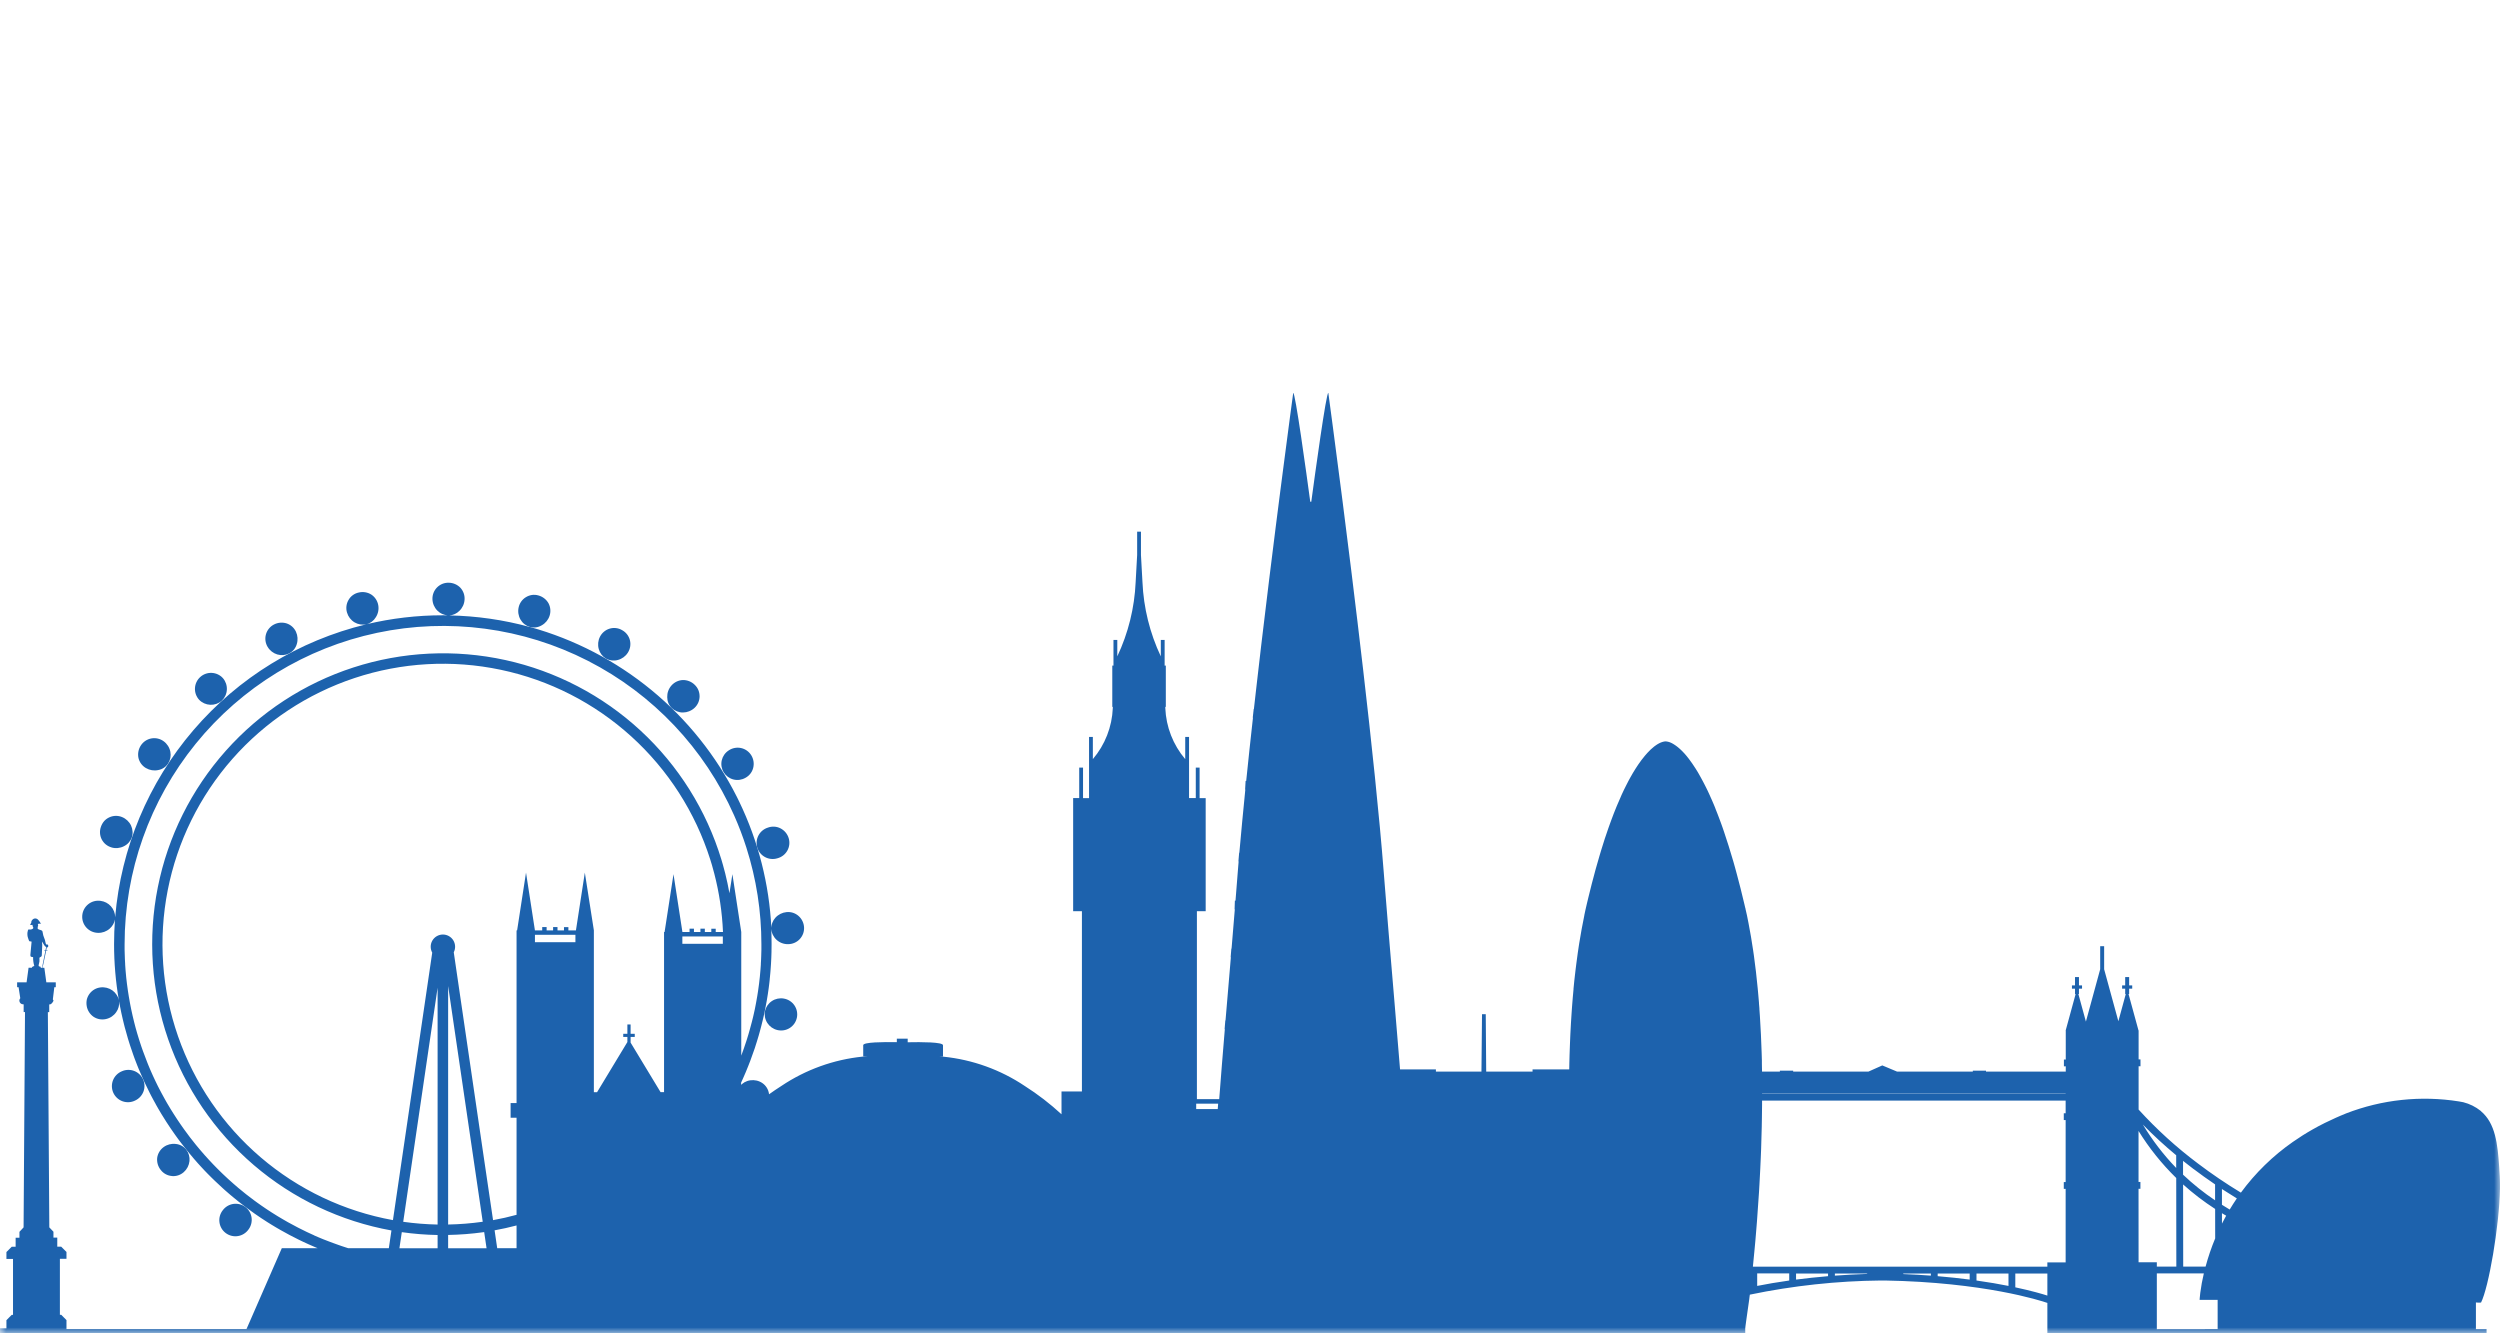 <svg xmlns="http://www.w3.org/2000/svg" width="210" height="112" viewBox="0 0 210 112" fill="none"><g clip-path="url(#clip0_1141_1112)"><mask id="mask0_1141_1112" style="mask-type:luminance" maskUnits="userSpaceOnUse" x="0" y="0" width="210" height="112"><path d="M210 0H0V112H210V0Z" fill="white"></path></mask><g mask="url(#mask0_1141_1112)"><path d="M126.18 85.421C126.236 85.433 126.229 85.428 126.18 85.421Z" fill="#1D62AD"></path><path d="M64.257 84.93C64.193 85.278 64.265 85.638 64.459 85.935C64.653 86.231 64.953 86.442 65.298 86.523C65.474 86.566 65.657 86.572 65.836 86.543C66.015 86.513 66.186 86.448 66.339 86.351C66.492 86.254 66.624 86.127 66.727 85.978C66.83 85.829 66.901 85.66 66.938 85.483C66.975 85.306 66.975 85.123 66.939 84.945C66.904 84.767 66.833 84.599 66.73 84.449C66.628 84.299 66.497 84.172 66.344 84.074C66.192 83.977 66.021 83.91 65.842 83.88C65.494 83.818 65.135 83.892 64.84 84.088C64.544 84.283 64.336 84.585 64.257 84.93Z" fill="#1D62AD"></path><path d="M20.875 103.276C21.09 102.99 21.182 102.63 21.132 102.276C21.082 101.922 20.893 101.602 20.607 101.387C20.321 101.171 19.961 101.079 19.607 101.129C19.253 101.179 18.933 101.368 18.718 101.654C18.605 101.795 18.521 101.957 18.472 102.131C18.423 102.305 18.41 102.487 18.433 102.666C18.455 102.846 18.514 103.019 18.604 103.175C18.695 103.331 18.816 103.468 18.96 103.576C19.105 103.685 19.27 103.763 19.445 103.807C19.62 103.851 19.802 103.859 19.981 103.831C20.16 103.803 20.331 103.739 20.484 103.644C20.637 103.549 20.77 103.424 20.875 103.276Z" fill="#1D62AD"></path><path d="M14.439 98.79C14.62 98.806 14.801 98.784 14.973 98.727C15.145 98.669 15.304 98.578 15.439 98.457C15.709 98.218 15.88 97.886 15.917 97.527C15.95 97.183 15.852 96.84 15.642 96.566C15.534 96.432 15.4 96.32 15.248 96.239C15.096 96.157 14.93 96.108 14.758 96.092C14.401 96.048 14.041 96.141 13.751 96.352C13.604 96.458 13.48 96.592 13.386 96.747C13.292 96.901 13.23 97.073 13.204 97.252C13.184 97.435 13.2 97.619 13.251 97.796C13.303 97.972 13.389 98.136 13.504 98.279C13.617 98.425 13.759 98.546 13.921 98.633C14.084 98.721 14.263 98.773 14.447 98.786" fill="#1D62AD"></path><path d="M11.352 92.444C11.675 92.295 11.926 92.024 12.051 91.691C12.176 91.357 12.163 90.988 12.017 90.664C11.87 90.339 11.602 90.086 11.269 89.959C10.937 89.832 10.567 89.841 10.242 89.985C10.073 90.053 9.92 90.155 9.792 90.284C9.664 90.412 9.563 90.566 9.495 90.734C9.428 90.903 9.395 91.084 9.399 91.265C9.403 91.447 9.443 91.626 9.518 91.792C9.593 91.957 9.7 92.106 9.834 92.229C9.968 92.353 10.125 92.447 10.296 92.508C10.467 92.569 10.649 92.595 10.83 92.584C11.012 92.573 11.189 92.525 11.352 92.444Z" fill="#1D62AD"></path><path d="M9.367 71.186C9.713 71.285 10.083 71.25 10.403 71.086C10.716 70.936 10.957 70.668 11.074 70.341C11.13 70.177 11.15 70.003 11.133 69.83C11.121 69.661 11.078 69.496 11.006 69.343C10.851 69.018 10.579 68.763 10.244 68.63C10.077 68.562 9.897 68.529 9.716 68.533C9.535 68.537 9.357 68.577 9.192 68.652C9.027 68.725 8.879 68.832 8.756 68.965C8.633 69.107 8.538 69.272 8.478 69.45C8.416 69.622 8.39 69.805 8.401 69.987C8.413 70.17 8.462 70.348 8.545 70.511C8.629 70.673 8.745 70.817 8.887 70.933C9.029 71.048 9.193 71.133 9.369 71.182" fill="#1D62AD"></path><path d="M12.261 64.518C12.571 64.701 12.938 64.761 13.29 64.685C13.46 64.654 13.621 64.588 13.764 64.493C13.907 64.397 14.03 64.274 14.124 64.13C14.31 63.839 14.376 63.487 14.31 63.148C14.24 62.793 14.039 62.478 13.746 62.265C13.599 62.157 13.432 62.081 13.254 62.04C13.076 61.999 12.892 61.996 12.713 62.029C12.533 62.062 12.363 62.131 12.211 62.232C12.06 62.334 11.93 62.465 11.831 62.618C11.73 62.771 11.66 62.943 11.626 63.124C11.592 63.304 11.594 63.49 11.631 63.67C11.673 63.846 11.749 64.012 11.857 64.158C11.965 64.303 12.101 64.426 12.257 64.517" fill="#1D62AD"></path><path d="M18.625 58.864C18.883 58.621 19.038 58.288 19.056 57.934C19.075 57.58 18.956 57.233 18.725 56.964C18.485 56.699 18.148 56.54 17.791 56.523C17.433 56.505 17.083 56.631 16.818 56.871C16.553 57.112 16.394 57.448 16.377 57.806C16.359 58.164 16.485 58.514 16.725 58.779C16.971 59.035 17.305 59.186 17.659 59.202C18.012 59.217 18.359 59.097 18.625 58.864Z" fill="#1D62AD"></path><path d="M23.301 54.976C23.632 55.074 23.988 55.041 24.296 54.884C24.448 54.804 24.583 54.694 24.692 54.561C24.801 54.428 24.881 54.273 24.929 54.108C25.037 53.764 25.012 53.392 24.86 53.066C24.784 52.902 24.675 52.756 24.541 52.635C24.406 52.515 24.248 52.423 24.077 52.366C23.723 52.255 23.34 52.289 23.011 52.46C22.849 52.544 22.706 52.66 22.591 52.802C22.476 52.943 22.39 53.106 22.34 53.282C22.29 53.457 22.277 53.641 22.3 53.821C22.324 54.002 22.384 54.176 22.477 54.333C22.661 54.644 22.956 54.874 23.302 54.978" fill="#1D62AD"></path><path d="M44.053 52.428C44.188 52.535 44.343 52.616 44.509 52.665C44.675 52.71 44.848 52.722 45.019 52.698C45.19 52.675 45.354 52.617 45.502 52.529C45.816 52.356 46.052 52.07 46.164 51.729C46.221 51.557 46.242 51.375 46.227 51.194C46.212 51.013 46.16 50.837 46.076 50.677C45.986 50.517 45.865 50.377 45.72 50.264C45.575 50.151 45.41 50.068 45.233 50.019C45.052 49.965 44.862 49.951 44.676 49.978C44.499 50.007 44.329 50.07 44.176 50.163C44.021 50.257 43.888 50.381 43.783 50.528C43.678 50.675 43.604 50.842 43.566 51.019C43.487 51.371 43.544 51.74 43.726 52.052C43.811 52.198 43.923 52.327 44.058 52.43" fill="#1D62AD"></path><path d="M50.9 55.321C51.204 55.487 51.561 55.53 51.895 55.439C52.244 55.349 52.545 55.13 52.738 54.826C52.836 54.674 52.902 54.503 52.933 54.324C52.963 54.145 52.957 53.962 52.915 53.786C52.872 53.607 52.791 53.439 52.679 53.293C52.568 53.147 52.426 53.026 52.265 52.937C52.107 52.842 51.931 52.782 51.748 52.76C51.565 52.737 51.379 52.754 51.203 52.808C51.03 52.861 50.869 52.948 50.731 53.065C50.592 53.181 50.479 53.325 50.397 53.486C50.234 53.807 50.198 54.178 50.297 54.524C50.39 54.858 50.607 55.145 50.904 55.324" fill="#1D62AD"></path><path d="M56.873 59.757C57.031 59.82 57.199 59.852 57.368 59.85C57.73 59.847 58.076 59.709 58.34 59.462C58.472 59.339 58.578 59.191 58.651 59.026C58.724 58.861 58.763 58.683 58.766 58.502C58.767 58.321 58.733 58.142 58.666 57.974C58.594 57.8 58.485 57.644 58.347 57.515C58.216 57.387 58.06 57.287 57.89 57.22C57.719 57.152 57.537 57.12 57.353 57.123C57.172 57.132 56.994 57.177 56.831 57.256C56.667 57.335 56.521 57.447 56.401 57.583C56.163 57.852 56.037 58.201 56.047 58.56C56.047 58.732 56.08 58.903 56.147 59.062C56.214 59.221 56.312 59.365 56.435 59.485C56.562 59.603 56.71 59.695 56.871 59.757" fill="#1D62AD"></path><path d="M62.619 65.337C62.777 65.251 62.916 65.134 63.027 64.993C63.139 64.851 63.22 64.688 63.266 64.514C63.313 64.336 63.323 64.15 63.297 63.967C63.27 63.785 63.207 63.61 63.112 63.452C63.017 63.296 62.892 63.161 62.745 63.056C62.597 62.95 62.429 62.875 62.251 62.836C62.073 62.797 61.889 62.794 61.711 62.829C61.532 62.863 61.362 62.933 61.212 63.035C60.915 63.226 60.706 63.525 60.627 63.869C60.549 64.212 60.608 64.573 60.792 64.873C60.977 65.174 61.271 65.39 61.612 65.477C61.954 65.563 62.316 65.512 62.62 65.335" fill="#1D62AD"></path><path d="M65.301 72.096C65.477 72.05 65.642 71.97 65.786 71.858C65.93 71.747 66.05 71.608 66.138 71.449C66.227 71.29 66.282 71.115 66.301 70.933C66.319 70.753 66.301 70.57 66.247 70.396C66.192 70.22 66.102 70.056 65.983 69.916C65.863 69.775 65.717 69.66 65.552 69.577C65.391 69.496 65.215 69.449 65.035 69.439C64.856 69.429 64.676 69.456 64.507 69.518C64.165 69.623 63.879 69.86 63.711 70.176C63.544 70.493 63.509 70.862 63.614 71.204C63.72 71.546 63.957 71.833 64.273 72C64.589 72.167 64.959 72.202 65.301 72.097" fill="#1D62AD"></path><path d="M208 109.407L208.062 109.414C208.177 109.425 208.292 109.425 208.407 109.414C209.038 108.181 209.943 103.03 209.999 99.836C209.999 99.739 209.999 99.645 209.999 99.552C209.999 99.276 209.993 99.017 209.978 98.779C209.963 98.541 209.949 98.3 209.934 98.066C209.805 96.066 209.606 94.357 208.401 93.341V93.325H208.383C208.38 93.32 208.377 93.315 208.373 93.31C207.945 92.968 207.448 92.721 206.917 92.587C206.796 92.563 206.672 92.541 206.548 92.519C203.351 92.011 200.078 92.361 197.06 93.531L197.002 93.556L196.955 93.575L196.911 93.596C196.898 93.602 196.88 93.608 196.859 93.618L196.83 93.63C196.82 93.633 196.81 93.637 196.801 93.642H196.785L196.754 93.66L196.62 93.713C196.529 93.751 196.436 93.791 196.346 93.834L196.291 93.858L196.273 93.865C196.249 93.875 196.224 93.886 196.201 93.897C195.89 94.036 195.586 94.177 195.288 94.326C194.932 94.503 194.588 94.685 194.26 94.873C193.671 95.206 193.118 95.558 192.602 95.919C190.922 97.09 189.447 98.53 188.235 100.181C186.99 99.428 185.785 98.611 184.625 97.733C182.826 96.383 181.158 94.867 179.643 93.204C179.643 93.204 179.643 89.564 179.643 89.564H179.801V88.992H179.643V86.56H179.634L178.796 83.496H178.848V83.049H179.106V82.775H178.848V82.075H178.516V82.775H178.258V83.049H178.516V83.5H178.566L177.942 85.784L176.748 81.418V79.478H176.416V81.414L175.216 85.814L174.583 83.496H174.633V83.049H174.891V82.775H174.633V82.075H174.301V82.775H174.043V83.049H174.301V83.5H174.353L173.515 86.564H173.524V88.998H173.368V89.57H173.524V90.013H166.824V89.938H165.717V90.013H159.349L158.113 89.495L156.952 90.013H150.626V89.938H149.51V90.013H148.01C148.01 89.989 148.01 89.966 148.01 89.943C148.01 89.843 148.01 89.754 148.003 89.659C147.996 89.564 148.003 89.442 147.998 89.333C147.999 89.313 147.999 89.293 147.998 89.273C147.998 89.211 147.998 89.148 147.998 89.088C147.998 88.875 147.985 88.66 147.979 88.447C147.947 87.414 147.897 86.379 147.83 85.341C147.818 85.152 147.804 84.963 147.79 84.773V84.719V84.727C147.79 84.687 147.784 84.649 147.782 84.608C147.772 84.508 147.765 84.401 147.755 84.298C147.755 84.281 147.755 84.265 147.755 84.247C147.745 84.138 147.737 84.03 147.727 83.921C147.715 83.768 147.701 83.615 147.687 83.458C147.673 83.301 147.659 83.158 147.645 83.003C147.558 82.08 147.452 81.168 147.327 80.267C147.306 80.109 147.283 79.954 147.259 79.799C147.148 79.041 147.021 78.295 146.878 77.561C146.839 77.339 146.794 77.122 146.748 76.904C146.716 76.767 146.686 76.632 146.655 76.495C146.643 76.445 146.633 76.395 146.621 76.346L146.629 76.332L146.609 76.294C146.581 76.171 146.553 76.051 146.524 75.932C146.318 75.049 146.109 74.22 145.895 73.432C145.847 73.239 145.795 73.045 145.74 72.86C145.734 72.836 145.726 72.812 145.72 72.79C145.684 72.656 145.648 72.527 145.61 72.398C145.343 71.481 145.08 70.64 144.819 69.874C144.775 69.741 144.731 69.612 144.686 69.485C144.641 69.358 144.6 69.243 144.557 69.125C144.514 69.007 144.457 68.863 144.412 68.737C144.404 68.715 144.396 68.693 144.388 68.673C144.35 68.566 144.31 68.464 144.269 68.361C144.251 68.317 144.235 68.272 144.217 68.23L144.207 68.205C144.169 68.105 144.131 68.014 144.094 67.921V67.91C144.081 67.877 144.068 67.846 144.054 67.81C144.023 67.734 143.992 67.658 143.961 67.584C143.918 67.484 143.874 67.384 143.832 67.284L143.802 67.214C143.726 67.037 143.649 66.866 143.573 66.703C143.523 66.593 143.473 66.486 143.425 66.384C143.377 66.282 143.336 66.199 143.289 66.109C143.242 66.019 143.2 65.932 143.156 65.847C143.14 65.813 143.122 65.779 143.104 65.747C143.078 65.697 143.052 65.647 143.025 65.598C142.971 65.498 142.916 65.398 142.862 65.298C142.84 65.256 142.816 65.213 142.791 65.171C142.757 65.111 142.723 65.05 142.691 64.992C142.659 64.934 142.637 64.901 142.613 64.857C142.605 64.845 142.599 64.833 142.591 64.821C142.587 64.813 142.582 64.805 142.577 64.798L142.49 64.658L142.474 64.632L142.445 64.585C142.436 64.572 142.427 64.559 142.419 64.545C142.374 64.475 142.332 64.409 142.283 64.338C142.234 64.267 142.194 64.205 142.15 64.138L142.143 64.128C142.06 64.008 141.978 63.894 141.897 63.788C141.889 63.776 141.879 63.764 141.869 63.75C141.843 63.718 141.819 63.686 141.794 63.655L141.694 63.528C141.662 63.488 141.628 63.447 141.594 63.409C141.56 63.371 141.528 63.331 141.494 63.294C141.442 63.236 141.394 63.181 141.339 63.131C141.321 63.111 141.305 63.095 141.289 63.079C141.245 63.035 141.202 62.993 141.16 62.956C141.118 62.919 141.077 62.879 141.035 62.843C140.993 62.807 140.954 62.774 140.914 62.743C140.874 62.712 140.836 62.681 140.795 62.652C140.754 62.623 140.718 62.598 140.682 62.574C140.646 62.55 140.607 62.526 140.571 62.503L140.471 62.445C140.437 62.427 140.403 62.411 140.371 62.395C140.284 62.355 140.194 62.324 140.101 62.302C140.047 62.289 139.993 62.28 139.938 62.276C139.931 62.275 139.923 62.275 139.916 62.276C139.908 62.274 139.9 62.274 139.892 62.276C139.853 62.278 139.815 62.283 139.777 62.29C139.732 62.298 139.687 62.309 139.644 62.324C139.62 62.33 139.597 62.338 139.574 62.348C139.548 62.356 139.523 62.365 139.499 62.376C139.467 62.39 139.433 62.404 139.399 62.422C139.365 62.44 139.328 62.458 139.292 62.479C139.273 62.487 139.256 62.498 139.239 62.509L139.194 62.538L139.184 62.545L139.138 62.574L139.094 62.604L139.07 62.622C139.04 62.642 139.01 62.664 138.979 62.688L138.941 62.716C138.744 62.873 138.559 63.046 138.39 63.233C138.315 63.311 138.243 63.394 138.169 63.485C138.074 63.596 137.978 63.716 137.881 63.847C137.784 63.978 137.7 64.095 137.605 64.234C137.53 64.343 137.456 64.457 137.38 64.578C137.231 64.811 137.08 65.067 136.927 65.345C136.881 65.428 136.836 65.51 136.79 65.597C136.724 65.722 136.657 65.85 136.59 65.989C136.54 66.089 136.49 66.189 136.44 66.289L136.377 66.419C136.334 66.51 136.29 66.603 136.247 66.698L136.223 66.748C136.189 66.825 136.153 66.903 136.123 66.982C136.069 67.103 136.014 67.23 135.96 67.358L135.953 67.374C135.944 67.394 135.935 67.415 135.926 67.436C135.906 67.482 135.885 67.528 135.865 67.576C135.835 67.65 135.803 67.725 135.77 67.801C135.756 67.839 135.74 67.876 135.726 67.914L135.71 67.953L135.669 68.053C135.629 68.153 135.593 68.253 135.552 68.347C135.48 68.53 135.411 68.717 135.339 68.913C135.279 69.074 135.218 69.239 135.158 69.413C135.136 69.471 135.116 69.532 135.094 69.594C134.894 70.153 134.702 70.751 134.506 71.394C134.467 71.517 134.43 71.641 134.394 71.767C134.382 71.807 134.37 71.845 134.359 71.885C134.142 72.614 133.926 73.396 133.711 74.232C133.616 74.594 133.524 74.965 133.433 75.347C133.391 75.52 133.348 75.695 133.306 75.874C133.264 76.053 133.226 76.226 133.183 76.407C133.149 76.562 133.113 76.717 133.083 76.876C133.084 76.882 133.084 76.888 133.083 76.894C132.926 77.651 132.785 78.425 132.658 79.217C132.644 79.303 132.632 79.386 132.618 79.473C132.59 79.662 132.562 79.853 132.533 80.045C132.493 80.333 132.452 80.625 132.416 80.914C132.388 81.119 132.364 81.327 132.339 81.532C132.303 81.822 132.271 82.114 132.239 82.407C132.217 82.622 132.195 82.838 132.175 83.055C132.174 83.072 132.174 83.09 132.175 83.107C132.153 83.341 132.133 83.576 132.111 83.815C132.095 84.006 132.079 84.197 132.065 84.389C132.065 84.429 132.059 84.472 132.055 84.514C132.047 84.614 132.041 84.719 132.033 84.822C132.023 84.959 132.013 85.098 132.005 85.235C131.989 85.474 131.973 85.716 131.959 85.956C131.941 86.258 131.925 86.56 131.911 86.862C131.899 87.1 131.889 87.335 131.881 87.57C131.875 87.713 131.869 87.856 131.865 88.001C131.855 88.212 131.849 88.424 131.843 88.635C131.837 88.865 131.831 89.092 131.825 89.323C131.825 89.492 131.819 89.66 131.816 89.828H128.734V90.017H124.841L124.803 85.194H124.489L124.442 90.017H120.616V89.828H117.604C117.321 86.286 116.983 82.414 116.647 78.369C116.626 78.127 116.607 77.885 116.587 77.642C116.497 76.553 116.408 75.453 116.32 74.342L116.262 73.616L116.24 73.336C115.861 68.489 115.204 62.299 114.501 56.229C114.473 55.986 114.445 55.744 114.415 55.502C114.287 54.395 114.157 53.295 114.027 52.21L113.938 51.483C113.802 50.359 113.667 49.254 113.538 48.183C113.507 47.938 113.478 47.696 113.448 47.456C113.213 45.569 112.988 43.781 112.78 42.145C112.748 41.9 112.717 41.657 112.686 41.419C112.103 36.882 111.669 33.667 111.591 33.09C111.591 33.078 111.591 33.067 111.591 33.055C111.59 33.04 111.586 33.025 111.579 33.011C111.578 33.007 111.578 33.002 111.579 32.998V33.01C111.414 32.886 110.456 39.865 110.148 42.147H110.062C109.754 39.859 108.789 32.847 108.629 33.012V33C108.629 33.006 108.629 33.012 108.629 33.018C108.624 33.03 108.621 33.042 108.619 33.055C108.619 33.067 108.619 33.077 108.619 33.086C108.556 33.557 108.234 35.932 107.784 39.409C107.753 39.645 107.721 39.887 107.69 40.135C107.635 40.55 107.581 40.98 107.523 41.422C107.492 41.661 107.461 41.903 107.43 42.148C107.377 42.567 107.322 42.996 107.266 43.435C107.235 43.674 107.204 43.918 107.173 44.162C106.813 47.008 106.419 50.201 106.027 53.498C105.997 53.74 105.969 53.982 105.94 54.224C105.812 55.317 105.683 56.424 105.558 57.524C105.53 57.766 105.502 58.009 105.475 58.251C105.426 58.68 105.378 59.109 105.33 59.536V59.557H105.312C105.284 59.799 105.257 60.042 105.231 60.284H105.249C105.049 62.078 104.858 63.854 104.683 65.575C104.683 65.582 104.683 65.589 104.683 65.596H104.631C104.617 65.839 104.603 66.083 104.589 66.323H104.607C104.422 68.176 104.253 69.956 104.107 71.612V71.632H104.088C104.066 71.877 104.045 72.12 104.026 72.359H104.045C104.017 72.693 103.99 73.023 103.965 73.345C103.904 74.114 103.844 74.878 103.784 75.638V75.658H103.729C103.721 75.9 103.713 76.142 103.705 76.384H103.724C103.635 77.488 103.544 78.581 103.453 79.662C103.453 79.669 103.453 79.676 103.453 79.682H103.434C103.413 79.926 103.394 80.168 103.374 80.409H103.393C103.24 82.218 103.093 83.988 102.945 85.7C102.945 85.707 102.945 85.714 102.945 85.72H102.926C102.907 85.964 102.886 86.205 102.867 86.446H102.886C102.714 88.501 102.554 90.47 102.414 92.328H100.54V76.541H101.277V67.041H100.767V64.48H100.446V67.039H99.88V61.9H99.559V63.768C98.538 62.566 97.949 61.057 97.886 59.481C97.886 59.445 97.886 59.41 97.886 59.376H97.929V55.91H97.829V53.754H97.508V55.135C96.586 53.179 96.062 51.06 95.967 48.9C95.9 47.658 95.862 46.972 95.841 46.62V44.658H95.52V46.621C95.499 46.973 95.46 47.659 95.394 48.901C95.299 51.06 94.775 53.179 93.853 55.134V53.754H93.532V55.91H93.432V59.375H93.475C93.475 59.409 93.475 59.444 93.475 59.48C93.412 61.056 92.822 62.565 91.8 63.766V61.9H91.48V67.041H90.975V64.48H90.654V67.039H90.144V76.539H90.881V91.684H89.167V93.6C88.212 92.719 87.181 91.924 86.085 91.226C84.044 89.858 81.698 89.011 79.253 88.762L78.859 88.735H79.212V87.8C79.212 87.53 77.392 87.526 76.246 87.55V87.25H75.334V87.542C74.186 87.522 72.51 87.536 72.51 87.795V88.728H72.863L72.469 88.755C70.024 89.004 67.678 89.85 65.637 91.219C65.267 91.454 64.922 91.691 64.601 91.919C64.589 91.814 64.564 91.71 64.528 91.61C64.466 91.441 64.37 91.286 64.246 91.155C64.121 91.025 63.972 90.921 63.806 90.85C63.474 90.706 63.1 90.692 62.758 90.811C62.597 90.866 62.449 90.952 62.321 91.064C62.298 91.085 62.276 91.108 62.254 91.13V90.938L62.263 90.919C62.279 90.886 62.294 90.853 62.308 90.819C62.334 90.767 62.358 90.713 62.381 90.659C62.404 90.612 62.426 90.559 62.445 90.515C62.495 90.405 62.545 90.296 62.589 90.184C62.61 90.139 62.629 90.094 62.648 90.048C62.718 89.885 62.786 89.721 62.848 89.556C62.884 89.464 62.923 89.37 62.957 89.276C62.976 89.229 62.995 89.182 63.013 89.135C63.15 88.775 63.281 88.41 63.404 88.041C63.44 87.935 63.475 87.827 63.504 87.721C63.53 87.648 63.553 87.573 63.575 87.5C63.606 87.4 63.636 87.305 63.664 87.206C63.687 87.139 63.708 87.07 63.727 86.997C63.757 86.897 63.785 86.797 63.811 86.697C63.837 86.597 63.863 86.513 63.886 86.42C63.909 86.327 63.931 86.253 63.952 86.169C63.995 86.002 64.037 85.835 64.077 85.669C64.115 85.509 64.152 85.349 64.187 85.187C64.189 85.177 64.191 85.167 64.194 85.157C64.232 84.974 64.271 84.792 64.305 84.607C64.378 84.242 64.443 83.875 64.498 83.507C64.521 83.363 64.541 83.218 64.561 83.072L64.571 83.002C64.585 82.896 64.599 82.79 64.611 82.684C64.628 82.554 64.644 82.423 64.656 82.293C64.657 82.284 64.657 82.276 64.656 82.267C64.675 82.093 64.693 81.919 64.706 81.745C64.706 81.707 64.713 81.667 64.716 81.625C64.726 81.512 64.735 81.397 64.742 81.282C64.749 81.167 64.758 81.059 64.765 80.946C64.765 80.89 64.772 80.833 64.774 80.775C64.781 80.665 64.786 80.554 64.79 80.443C64.797 80.281 64.802 80.118 64.806 79.954C64.806 79.935 64.806 79.914 64.806 79.895C64.811 79.695 64.813 79.5 64.813 79.302C64.813 78.893 64.804 78.487 64.787 78.083C64.787 78.062 64.787 78.042 64.787 78.02C64.811 78.376 64.971 78.708 65.234 78.948C65.498 79.189 65.844 79.318 66.2 79.309C66.382 79.309 66.562 79.272 66.729 79.2C66.896 79.129 67.047 79.024 67.172 78.892C67.298 78.76 67.395 78.604 67.459 78.434C67.522 78.263 67.55 78.082 67.541 77.9C67.532 77.716 67.486 77.535 67.405 77.37C67.325 77.204 67.211 77.056 67.072 76.935C66.936 76.817 66.777 76.727 66.605 76.672C66.433 76.618 66.252 76.599 66.072 76.617C65.712 76.651 65.377 76.819 65.134 77.087C65.019 77.213 64.93 77.361 64.871 77.521C64.813 77.682 64.787 77.852 64.795 78.023C64.795 78.005 64.795 77.988 64.795 77.97C64.619 74.281 63.701 70.666 62.095 67.34C62.029 67.204 61.963 67.068 61.895 66.933C60.154 63.475 57.709 60.42 54.718 57.963C51.725 55.507 48.253 53.703 44.522 52.669H44.51C42.304 52.065 40.032 51.738 37.745 51.695C38.061 51.676 38.359 51.541 38.583 51.318C38.844 51.071 39.001 50.734 39.023 50.375C39.036 50.194 39.012 50.011 38.953 49.84C38.893 49.668 38.799 49.51 38.677 49.375C38.55 49.243 38.398 49.137 38.23 49.064C38.062 48.991 37.881 48.952 37.698 48.949C37.51 48.943 37.322 48.977 37.148 49.049C36.983 49.119 36.832 49.221 36.706 49.349C36.58 49.478 36.481 49.632 36.415 49.801C36.35 49.969 36.319 50.149 36.325 50.33C36.336 50.691 36.483 51.034 36.737 51.29C36.856 51.411 36.997 51.508 37.153 51.574C37.293 51.637 37.443 51.676 37.596 51.689C37.464 51.689 37.333 51.684 37.203 51.684C35.041 51.683 32.887 51.935 30.784 52.437C30.948 52.395 31.102 52.321 31.237 52.219C31.372 52.117 31.486 51.99 31.572 51.844C31.766 51.542 31.838 51.178 31.772 50.825C31.739 50.647 31.67 50.477 31.57 50.325C31.47 50.173 31.34 50.044 31.189 49.943C31.033 49.846 30.86 49.78 30.678 49.751C30.497 49.721 30.311 49.729 30.133 49.772C29.952 49.809 29.781 49.886 29.632 49.995C29.483 50.105 29.36 50.245 29.27 50.407C29.18 50.564 29.122 50.737 29.101 50.916C29.08 51.096 29.096 51.278 29.147 51.451C29.247 51.798 29.475 52.094 29.784 52.279C30.079 52.452 30.427 52.51 30.762 52.444C25.109 53.81 20.029 56.921 16.244 61.337C12.458 65.753 10.16 71.248 9.674 77.044C9.67 76.705 9.543 76.378 9.316 76.126C9.089 75.873 8.778 75.712 8.441 75.671C8.259 75.646 8.073 75.658 7.895 75.707C7.718 75.756 7.552 75.841 7.409 75.957C7.265 76.072 7.147 76.216 7.061 76.379C6.975 76.541 6.923 76.72 6.909 76.904C6.895 77.087 6.918 77.272 6.977 77.446C7.037 77.62 7.131 77.781 7.255 77.917C7.379 78.053 7.529 78.163 7.697 78.239C7.864 78.315 8.046 78.356 8.23 78.36C8.589 78.372 8.939 78.247 9.209 78.01C9.441 77.811 9.599 77.539 9.658 77.239C9.607 77.921 9.582 78.609 9.582 79.304C9.581 80.879 9.715 82.452 9.982 84.004C9.95 83.848 9.887 83.701 9.798 83.569C9.706 83.426 9.588 83.301 9.45 83.2C9.157 82.99 8.796 82.898 8.438 82.943C8.259 82.965 8.085 83.022 7.929 83.112C7.772 83.203 7.636 83.324 7.527 83.468C7.418 83.612 7.339 83.777 7.294 83.952C7.255 84.136 7.252 84.325 7.284 84.51C7.315 84.691 7.381 84.864 7.48 85.018C7.579 85.173 7.707 85.306 7.858 85.41C8.01 85.511 8.18 85.579 8.359 85.612C8.539 85.645 8.723 85.641 8.9 85.6C9.251 85.524 9.56 85.316 9.763 85.019C9.952 84.757 10.037 84.434 10.003 84.113C10.029 84.259 10.055 84.407 10.085 84.553C10.102 84.645 10.12 84.737 10.141 84.83C10.162 84.923 10.176 85 10.193 85.086C10.198 85.114 10.205 85.142 10.212 85.17C10.241 85.311 10.273 85.45 10.306 85.587C10.308 85.6 10.311 85.613 10.315 85.625C10.341 85.743 10.371 85.86 10.4 85.976C10.423 86.076 10.449 86.176 10.475 86.276C10.56 86.605 10.651 86.93 10.75 87.254C10.804 87.437 10.861 87.619 10.921 87.8C11.008 88.073 11.1 88.343 11.197 88.611C11.232 88.711 11.268 88.811 11.307 88.917C11.378 89.108 11.451 89.296 11.526 89.484C11.571 89.599 11.616 89.714 11.665 89.827C11.942 90.5 12.245 91.158 12.575 91.801C12.62 91.893 12.667 91.985 12.716 92.077C12.772 92.183 12.827 92.288 12.885 92.392C12.949 92.514 13.016 92.634 13.085 92.754C13.085 92.754 13.085 92.754 13.085 92.761C13.155 92.884 13.226 93.01 13.297 93.133C13.384 93.283 13.473 93.433 13.561 93.58C13.694 93.801 13.832 94.021 13.973 94.238C14.206 94.6 14.448 94.958 14.698 95.308C14.767 95.408 14.839 95.508 14.91 95.602C14.94 95.644 14.969 95.684 15 95.724C15.056 95.801 15.111 95.875 15.169 95.95C15.529 96.425 15.903 96.889 16.291 97.338C16.381 97.444 16.474 97.549 16.566 97.651C16.571 97.656 16.575 97.661 16.578 97.667C16.678 97.773 16.768 97.877 16.863 97.98C16.958 98.083 17.03 98.163 17.115 98.251L17.191 98.333C17.278 98.423 17.365 98.514 17.454 98.604C17.543 98.694 17.654 98.804 17.754 98.904C17.854 99.004 17.954 99.104 18.062 99.204C18.267 99.404 18.478 99.599 18.69 99.79C18.763 99.856 18.836 99.922 18.911 99.99C19.052 100.115 19.193 100.237 19.337 100.359C19.437 100.443 19.537 100.526 19.637 100.608L19.701 100.66C19.802 100.743 19.902 100.825 20.001 100.905C20.45 101.264 20.909 101.608 21.38 101.938C21.731 102.185 22.091 102.425 22.455 102.656C22.577 102.733 22.699 102.809 22.822 102.884C22.945 102.959 23.069 103.034 23.193 103.107C23.317 103.18 23.442 103.253 23.567 103.324C24.068 103.609 24.578 103.88 25.099 104.135L25.49 104.323C25.62 104.384 25.753 104.445 25.885 104.504C26.017 104.563 26.151 104.622 26.285 104.68L26.485 104.767L26.685 104.851H23.671L20.912 111.169L20.75 111.539L20.705 111.639H5.584V110.887L5.14 110.441H5.031V105.741H5.584V105.164L5.14 104.72H4.811V103.959H4.49V103.465L4.143 103.1L4.02 85.02H4.135V84.37H4.185C4.358 84.37 4.498 84.057 4.498 84.057C4.481 84.02 4.461 83.984 4.439 83.949L4.563 82.925H4.685V82.518H3.892L3.725 81.295H3.555C3.587 81.207 3.613 81.116 3.632 81.024C3.653 80.924 3.796 80.252 3.88 79.841H3.988V79.8H3.888C3.909 79.7 3.923 79.621 3.932 79.571C3.942 79.577 3.954 79.581 3.965 79.582C3.977 79.583 3.989 79.581 4 79.576C4.032 79.558 4.069 79.504 4.044 79.396C4.019 79.288 3.961 79.374 3.889 79.333C3.817 79.292 3.798 78.949 3.739 78.862C3.656 78.674 3.601 78.476 3.574 78.272C3.556 78.13 3.4 78.129 3.274 78.082C3.148 78.035 3.156 77.962 3.156 77.962C3.156 77.962 3.186 77.899 3.162 77.862C3.187 77.826 3.201 77.784 3.203 77.741C3.204 77.697 3.194 77.654 3.172 77.616C3.244 77.573 3.507 77.597 3.455 77.585C3.403 77.573 3.341 77.392 3.188 77.246C3.157 77.214 3.119 77.189 3.077 77.172C3.035 77.156 2.99 77.149 2.946 77.151C2.901 77.153 2.857 77.165 2.817 77.186C2.777 77.206 2.742 77.235 2.714 77.27C2.574 77.409 2.676 77.479 2.59 77.575C2.504 77.671 2.543 77.69 2.543 77.69C2.606 77.703 2.67 77.703 2.733 77.69C2.732 77.701 2.732 77.713 2.733 77.724C2.73 77.772 2.743 77.82 2.77 77.861C2.77 77.884 2.78 77.891 2.801 77.926C2.795 78.062 2.569 78.082 2.569 78.082L2.398 78.075C2.338 78.075 2.23 78.475 2.366 78.823C2.443 79.044 2.449 79.089 2.552 79.078C2.655 79.067 2.652 79.122 2.652 79.122C2.652 79.122 2.575 80.022 2.552 80.196C2.529 80.37 2.626 80.391 2.781 80.396C2.774 80.649 2.808 80.902 2.881 81.145C2.811 81.157 2.745 81.188 2.691 81.234C2.686 81.243 2.683 81.253 2.683 81.263C2.683 81.273 2.686 81.283 2.691 81.292H2.4L2.233 82.515H1.438V82.922H1.56L1.703 83.85C1.653 83.905 1.625 83.976 1.625 84.05C1.625 84.133 1.658 84.213 1.717 84.271C1.775 84.33 1.855 84.363 1.938 84.363H1.987V85.014H2.1L1.981 103.1L1.634 103.473V103.967H1.313V104.728H0.984L0.54 105.172V105.749H1.093V110.449H0.984L0.54 110.895V111.578H0V112.22H20.455V112.227H53.6V112.22H146.6V111.647H146.595C146.595 111.57 146.626 111.36 146.661 111.092C146.679 110.961 146.699 110.82 146.719 110.671C146.808 110.027 146.912 109.312 146.912 109.312C146.912 109.312 146.912 109.276 146.926 109.212C146.926 109.196 146.926 109.178 146.934 109.158C146.934 109.116 146.946 109.063 146.952 109.001L146.958 108.955C146.961 108.939 146.963 108.922 146.964 108.905C146.971 108.857 146.978 108.805 146.985 108.751C150.609 107.997 154.298 107.599 158 107.562H158.32C166.659 107.711 171.399 109.245 171.979 109.445V111.645V112.218H208.872V111.645H207.977V109.407H208ZM3.528 81.295H3.374C3.396 81.295 3.442 81.277 3.432 81.229C3.422 81.181 3.268 81.21 3.246 81.129C3.224 81.048 3.346 80.797 3.315 80.602C3.284 80.407 3.373 80.402 3.373 80.402C3.373 80.402 3.503 80.363 3.51 80.262C3.517 80.161 3.548 79.389 3.548 79.389C3.548 79.389 3.538 79.252 3.523 79.084C3.539 79.101 3.551 79.121 3.56 79.142C3.566 79.174 3.722 79.381 3.73 79.415C3.738 79.449 3.805 79.515 3.861 79.54L3.877 79.549C3.87 79.59 3.85 79.682 3.825 79.804L3.719 79.798V79.841H3.819C3.725 80.297 3.561 81.102 3.533 81.274C3.532 81.282 3.532 81.291 3.533 81.299M186.644 101.909C186.761 101.98 186.879 102.051 186.998 102.118C186.873 102.342 186.756 102.564 186.645 102.783L186.644 101.909ZM187.894 100.665C187.68 100.979 187.481 101.291 187.294 101.602C187.071 101.472 186.854 101.339 186.643 101.202V99.879C187.043 100.138 187.46 100.4 187.894 100.665ZM186.075 104.027C185.755 104.797 185.485 105.587 185.269 106.393H183.389L183.38 99.493C184.221 100.249 185.121 100.937 186.071 101.551L186.075 104.027ZM184.267 98.2C184.811 98.613 185.412 99.047 186.067 99.489V100.827C185.111 100.185 184.211 99.465 183.376 98.673V97.513C183.661 97.74 183.957 97.972 184.266 98.205M182.8 97.042V98.11C181.733 97.004 180.793 95.78 180 94.463C180.887 95.372 181.822 96.233 182.8 97.042ZM179.637 99.857H179.795V99.285H179.637V95C180.528 96.441 181.591 97.768 182.803 98.952L182.812 106.392H181.174V106.032H179.64L179.637 99.857ZM173.514 91.852V91.871H148.014C148.014 91.865 148.014 91.858 148.014 91.852H173.514ZM40.6 103.505L40.671 103.495L40.871 104.852H37.643V103.736C38.634 103.718 39.623 103.641 40.605 103.505M37.643 102.858V82.827L40.55 102.627C39.587 102.764 38.616 102.842 37.643 102.86M40.6 96.95L38.116 79.992C38.197 79.835 38.235 79.659 38.228 79.482C38.22 79.305 38.167 79.133 38.074 78.983C37.98 78.833 37.849 78.71 37.694 78.625C37.538 78.54 37.364 78.497 37.187 78.5C37.01 78.503 36.836 78.552 36.684 78.642C36.531 78.731 36.405 78.859 36.316 79.012C36.227 79.165 36.18 79.339 36.179 79.516C36.177 79.693 36.221 79.867 36.307 80.022L33.007 102.49C28.901 101.746 25.066 99.925 21.894 97.213C18.723 94.501 16.329 90.994 14.957 87.053C13.585 83.112 13.286 78.877 14.088 74.781C14.891 70.686 16.767 66.877 19.524 63.745C22.282 60.613 25.822 58.27 29.783 56.955C33.743 55.64 37.982 55.401 42.066 56.262C46.149 57.123 49.93 59.054 53.023 61.856C56.115 64.658 58.407 68.232 59.665 72.211C59.71 72.355 59.755 72.501 59.799 72.648C59.87 72.89 59.938 73.133 59.999 73.377C60.416 74.984 60.661 76.63 60.731 78.288H60.12V78.014H59.75V78.288H59.206V78.01H58.836V78.287H58.292V78.008H57.922V78.287H57.322L56.574 73.43L55.826 78.287H55.78V91.741H55.488L52.971 87.579V87.1H53.319V86.842H52.971V86.054H52.7V86.842H52.352V87.1H52.7V87.532L50.154 91.744H49.885V92.644V80.011V78.15L49.126 73.3L48.378 78.155H47.745V77.879H47.375V78.155H46.83V77.876H46.46V78.155H45.916V77.875H45.546V78.155H44.934L44.185 73.3L43.438 78.155H43.391V92.655H42.891V93.888H43.391V102.045C42.744 102.222 42.086 102.371 41.417 102.492L40.6 96.95ZM33.871 102.626L36.759 82.962V102.862C35.792 102.843 34.828 102.766 33.871 102.631M36.759 103.741V104.856H33.551L33.751 103.501C34.75 103.644 35.757 103.724 36.766 103.741M44.935 78.525H48.335V79.145H44.935V78.525ZM57.318 78.662H60.718V79.28H57.318V78.662ZM43.391 102.947V104.847H41.765L41.546 103.347C42.169 103.235 42.784 103.099 43.391 102.938M102.324 92.709C102.313 92.86 102.302 93.01 102.291 93.159H100.48V92.709H102.324ZM62.793 93.372V93.352L62.808 93.358L62.793 93.372ZM26.379 103.764C26.249 103.707 26.12 103.647 25.991 103.587C25.913 103.552 25.834 103.514 25.754 103.477C25.516 103.364 25.277 103.246 25.043 103.124C24.752 102.976 24.465 102.822 24.182 102.663C24.066 102.599 23.951 102.532 23.836 102.463C23.805 102.447 23.775 102.43 23.746 102.411C23.612 102.334 23.48 102.254 23.346 102.174C23.323 102.16 23.299 102.146 23.276 102.131C23.13 102.042 22.984 101.952 22.839 101.858C22.822 101.848 22.805 101.837 22.789 101.825C22.678 101.756 22.566 101.684 22.457 101.609C22.398 101.571 22.337 101.531 22.278 101.489C22.168 101.416 22.059 101.341 21.951 101.265C21.843 101.189 21.714 101.1 21.596 101.013C21.511 100.954 21.425 100.891 21.34 100.827C20.888 100.494 20.447 100.146 20.016 99.783C19.88 99.67 19.745 99.555 19.616 99.437C19.487 99.319 19.338 99.192 19.2 99.066C19.183 99.05 19.165 99.036 19.15 99.021C19.035 98.917 18.922 98.811 18.811 98.703C18.768 98.665 18.726 98.623 18.684 98.583C18.609 98.516 18.536 98.445 18.465 98.369C18.388 98.296 18.314 98.221 18.239 98.145C18.182 98.087 18.124 98.028 18.069 97.971C18.014 97.914 17.951 97.851 17.893 97.79C17.787 97.68 17.681 97.569 17.58 97.456C17.572 97.45 17.565 97.443 17.559 97.435C17.43 97.296 17.303 97.157 17.18 97.016C17.08 96.905 16.98 96.792 16.886 96.677C16.843 96.628 16.801 96.58 16.761 96.531C16.661 96.413 16.561 96.293 16.461 96.171C16.112 95.743 15.777 95.305 15.456 94.856C15.362 94.725 15.27 94.595 15.18 94.463C15.09 94.331 14.997 94.195 14.909 94.063C14.878 94.018 14.848 93.972 14.82 93.927C14.743 93.814 14.67 93.699 14.597 93.583C14.512 93.451 14.428 93.315 14.346 93.183C14.246 93.016 14.146 92.849 14.046 92.683C13.983 92.573 13.919 92.462 13.858 92.351L13.787 92.222C13.716 92.097 13.648 91.97 13.58 91.843C13.512 91.716 13.448 91.591 13.38 91.464C13.333 91.375 13.288 91.285 13.242 91.194C13.196 91.103 13.157 91.024 13.117 90.937C13.096 90.895 13.075 90.854 13.056 90.812C12.981 90.657 12.91 90.502 12.839 90.347C12.768 90.192 12.696 90.03 12.628 89.87C12.578 89.755 12.528 89.64 12.484 89.526C12.478 89.513 12.472 89.5 12.467 89.486C12.432 89.402 12.397 89.321 12.367 89.237C12.244 88.929 12.126 88.619 12.014 88.306C11.967 88.176 11.92 88.045 11.876 87.915C11.832 87.785 11.789 87.658 11.749 87.529C11.721 87.449 11.697 87.369 11.672 87.289C11.572 86.964 11.472 86.638 11.385 86.31C11.345 86.166 11.308 86.021 11.272 85.875C11.236 85.729 11.202 85.598 11.172 85.459C11.158 85.405 11.146 85.353 11.134 85.299C11.094 85.129 11.057 84.956 11.021 84.784C10.997 84.666 10.972 84.546 10.95 84.427L10.945 84.401C10.929 84.321 10.914 84.241 10.9 84.161C10.87 84.001 10.843 83.839 10.816 83.679C10.791 83.536 10.769 83.394 10.748 83.251C10.743 83.216 10.738 83.181 10.734 83.151C10.708 82.982 10.685 82.812 10.664 82.64C10.643 82.468 10.624 82.302 10.605 82.134C10.605 82.11 10.605 82.085 10.598 82.063C10.581 81.893 10.565 81.722 10.551 81.55C10.551 81.52 10.546 81.491 10.544 81.46C10.532 81.316 10.521 81.17 10.513 81.023C10.513 81.004 10.513 80.987 10.513 80.967C10.504 80.828 10.497 80.689 10.49 80.548C10.478 80.292 10.471 80.035 10.466 79.777C10.466 79.626 10.466 79.477 10.466 79.321C10.467 73.189 12.574 67.244 16.436 62.481C20.297 57.718 25.678 54.426 31.677 53.157C37.676 51.888 43.929 52.719 49.389 55.51C54.848 58.302 59.182 62.885 61.666 68.491C62.059 69.375 62.403 70.279 62.696 71.201C63.534 73.826 63.959 76.565 63.957 79.321C63.957 79.472 63.957 79.621 63.957 79.775C63.957 79.961 63.948 80.147 63.941 80.332C63.941 80.391 63.941 80.45 63.934 80.509C63.934 80.521 63.934 80.535 63.934 80.547C63.927 80.686 63.92 80.823 63.911 80.961C63.911 80.984 63.911 81.006 63.911 81.029C63.902 81.172 63.892 81.314 63.88 81.457C63.88 81.492 63.875 81.527 63.871 81.557C63.859 81.724 63.843 81.891 63.826 82.057C63.784 82.457 63.736 82.857 63.676 83.25C63.657 83.386 63.636 83.52 63.613 83.65C63.587 83.812 63.559 83.974 63.528 84.135C63.512 84.235 63.493 84.326 63.474 84.422C63.451 84.542 63.427 84.664 63.403 84.784C63.379 84.904 63.349 85.036 63.32 85.161C63.301 85.25 63.282 85.338 63.259 85.427C63.229 85.563 63.196 85.697 63.159 85.827C63.122 85.957 63.096 86.076 63.059 86.199C63.04 86.277 63.019 86.356 62.996 86.432C62.97 86.532 62.944 86.622 62.916 86.716C62.897 86.784 62.878 86.853 62.857 86.921C62.85 86.945 62.841 86.971 62.833 86.998C62.807 87.092 62.777 87.184 62.748 87.278C62.729 87.342 62.708 87.408 62.685 87.473C62.556 87.873 62.415 88.273 62.266 88.673V78.288L62.132 77.42L61.632 74.154L61.52 73.431L61.462 73.809L61.273 75.034C61.173 74.475 61.058 73.922 60.921 73.377C60.86 73.132 60.796 72.89 60.726 72.648C60.686 72.502 60.642 72.356 60.599 72.211C59.337 68.057 56.992 64.314 53.804 61.368C50.615 58.421 46.7 56.377 42.459 55.446C38.219 54.515 33.807 54.73 29.678 56.07C25.549 57.409 21.851 59.825 18.965 63.068C16.079 66.311 14.109 70.265 13.258 74.522C12.407 78.779 12.705 83.186 14.123 87.29C15.54 91.393 18.025 95.045 21.322 97.869C24.619 100.693 28.609 102.588 32.881 103.359L32.662 104.851H29.268H29.256C29.127 104.811 28.999 104.769 28.87 104.726C28.807 104.707 28.747 104.686 28.686 104.665C28.586 104.634 28.496 104.601 28.402 104.565C28.277 104.523 28.153 104.478 28.03 104.431L27.98 104.414C27.823 104.357 27.667 104.297 27.512 104.237C27.474 104.223 27.435 104.207 27.397 104.192C27.31 104.159 27.225 104.124 27.138 104.092C27.016 104.043 26.894 103.992 26.774 103.941C26.654 103.89 26.51 103.828 26.379 103.77M150.294 107.563C149.276 107.706 148.379 107.863 147.604 108.017V106.968H150.294V107.563ZM153.556 107.199C152.59 107.28 151.693 107.379 150.868 107.485V106.975H153.556V107.199ZM156.842 107.009C155.887 107.041 154.982 107.09 154.13 107.154V106.975H156.842V107.009ZM147.242 106.401C147.287 105.964 147.333 105.486 147.382 104.968C147.405 104.735 147.427 104.495 147.449 104.248C147.476 103.933 147.504 103.603 147.531 103.262C147.551 103.045 147.567 102.825 147.585 102.596C147.643 101.834 147.7 101.021 147.754 100.168C147.767 99.947 147.781 99.725 147.793 99.5C147.816 99.092 147.838 98.675 147.859 98.249C147.875 97.917 147.891 97.583 147.905 97.243C147.914 97.007 147.924 96.771 147.934 96.53C147.955 95.894 147.975 95.245 147.989 94.585C147.989 94.555 147.989 94.529 147.989 94.501C147.989 94.324 147.997 94.145 147.999 93.966C148.005 93.576 148.011 93.183 148.014 92.785C148.014 92.674 148.014 92.562 148.014 92.451H173.514V93.513H173.358V94.087H173.514V99.292H173.358V99.864H173.514V106.041H171.978V106.401H147.242ZM162.193 107.153C161.46 107.098 160.687 107.055 159.874 107.022V106.975H162.193V107.153ZM162.765 107.199V106.975H165.453V107.485C164.628 107.377 163.731 107.28 162.763 107.199M166.025 107.563V106.974H168.713V108.017C167.938 107.862 167.043 107.706 166.023 107.563M169.286 108.135V106.974H171.979V108.829C171.563 108.695 170.657 108.429 169.289 108.136M181.174 111.65V106.968H185.122C184.993 107.508 184.893 108.055 184.822 108.606C184.778 108.976 184.767 109.184 184.767 109.19H186.282V111.643L181.174 111.65Z" fill="#1D62AD"></path></g></g><defs><clipPath id="clip0_1141_1112"><rect width="210" height="112" fill="white"></rect></clipPath></defs></svg>
